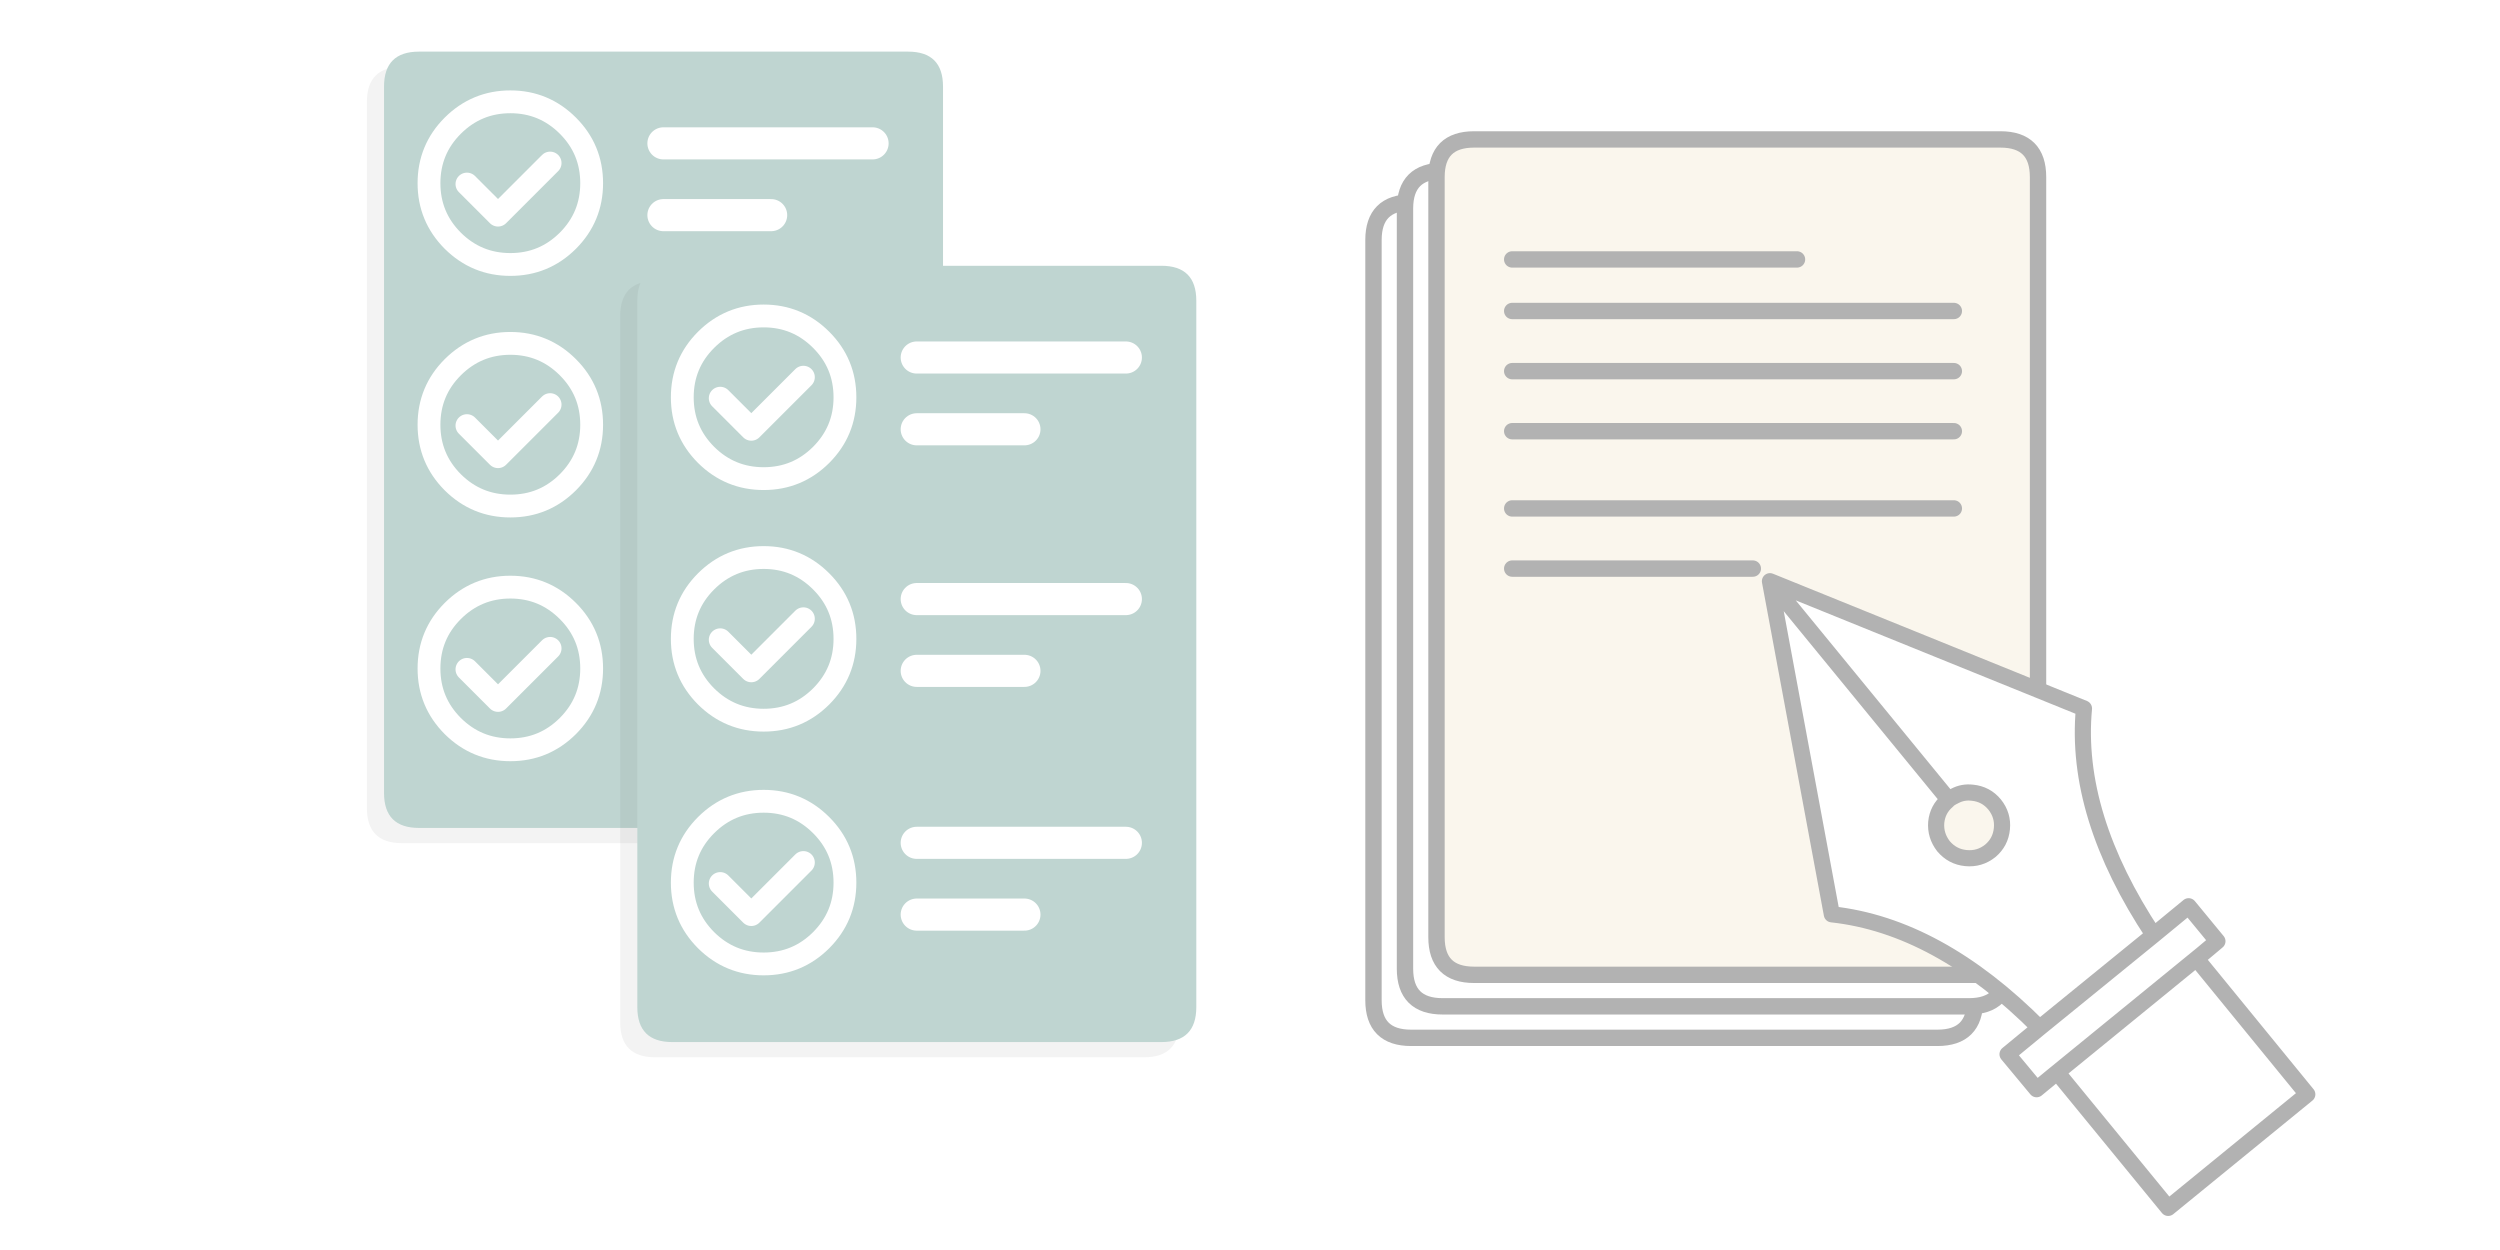 
<svg xmlns="http://www.w3.org/2000/svg" version="1.1" xmlns:xlink="http://www.w3.org/1999/xlink" preserveAspectRatio="none" x="0px" y="0px" width="380px" height="190px" viewBox="0 0 380 190">
<defs>
<filter id="Filter_1" x="-20%" y="-20%" width="140%" height="140%" color-interpolation-filters="sRGB">
<feColorMatrix in="SourceGraphic" type="matrix" values="0.8 0 0 0 0.2 0 0.8 0 0 0.2 0 0 0.8 0 0.2 0 0 0 1 0" result="result1"/>
</filter>

<g id="copie_Symbole_1_0_Layer2_0_FILL">
<path fill="#000000" fill-opacity="0.047" stroke="none" d="
M -388.7 -207.1
Q -391.9 -207.95 -395.6 -208.1
L -555.4 -208.1
Q -573.8 -208.1 -573.8 -189.7
L -573.8 181.8
Q -573.8 200.2 -555.4 200.2
L -298.2 200.2
Q -279.8 200.2 -279.8 181.8
L -279.8 -83.75 -287.65 -93.1 -360.7 -93.1
Q -372.3 -93.1 -380.5 -101.3 -388.7 -109.5 -388.7 -121.1
L -388.7 -207.1 Z"/>
</g>

<g id="copie_Symbole_1_0_Layer1_0_FILL">
<path fill="#BFD5D1" stroke="none" d="
M -546.4 -216.1
Q -564.8 -216.1 -564.8 -197.7
L -564.8 173.8
Q -564.8 192.2 -546.4 192.2
L -289.2 192.2
Q -270.8 192.2 -270.8 173.8
L -270.8 -197.7
Q -270.8 -216.1 -289.2 -216.1
L -546.4 -216.1 Z"/>
</g>

<g id="copie_Symbole_1_2_0_Layer4_0_FILL">
<path fill="#000000" fill-opacity="0.047" stroke="none" d="
M -388.7 -207.1
Q -391.9 -207.95 -395.6 -208.1
L -555.4 -208.1
Q -573.8 -208.1 -573.8 -189.7
L -573.8 181.8
Q -573.8 200.2 -555.4 200.2
L -298.2 200.2
Q -279.8 200.2 -279.8 181.8
L -279.8 -83.75 -287.65 -93.1 -360.7 -93.1
Q -372.3 -93.1 -380.5 -101.3 -388.7 -109.5 -388.7 -121.1
L -388.7 -207.1 Z"/>
</g>

<g id="copie_Symbole_1_2_0_Layer3_0_FILL">
<path fill="#FFFFFF" stroke="none" d="
M -577.2 -185.3
Q -595.6 -185.3 -595.6 -166.9
L -595.6 204.6
Q -595.6 223 -577.2 223
L -320 223
Q -301.6 223 -301.6 204.6
L -301.6 -166.9
Q -301.6 -185.3 -320 -185.3
L -577.2 -185.3 Z"/>
</g>

<g id="copie_Symbole_1_2_0_Layer2_0_FILL">
<path fill="#FFFFFF" stroke="none" d="
M -561.8 -200.7
Q -580.2 -200.7 -580.2 -182.3
L -580.2 189.2
Q -580.2 207.6 -561.8 207.6
L -304.6 207.6
Q -286.2 207.6 -286.2 189.2
L -286.2 -182.3
Q -286.2 -200.7 -304.6 -200.7
L -561.8 -200.7 Z"/>
</g>

<g id="copie_Symbole_1_2_0_Layer1_0_FILL">
<path fill="#FAF6ED" stroke="none" d="
M -546.4 -216.1
Q -564.8 -216.1 -564.8 -197.7
L -564.8 173.8
Q -564.8 192.2 -546.4 192.2
L -289.2 192.2
Q -270.8 192.2 -270.8 173.8
L -270.8 -197.7
Q -270.8 -216.1 -289.2 -216.1
L -546.4 -216.1 Z"/>
</g>

<g id="Symbole_4_0_Layer0_0_FILL">
<path fill="#FFFFFF" stroke="none" d="
M 0.2 24.8
L 21.4 7.55
Q 6.6 -14.75 8.45 -34.55
L -49.9 -58.2 -38.4 3.7
Q -18.65 5.85 0.2 24.8
M -15.55 -18.3
Q -14.05 -19.1 -12.3 -18.9 -9.75 -18.65 -8.15 -16.7 -6.55 -14.7 -6.8 -12.2 -7.05 -9.7 -8.95 -8.1 -10.95 -6.5 -13.5 -6.75 -16 -7 -17.65 -8.95 -19.2 -10.95 -19 -13.4 -18.75 -15.85 -16.9 -17.4 -16.85 -17.5 -16.8 -17.55
L -16.7 -17.6 -49.35 -57.45 -16.7 -17.6
Q -16.65 -17.65 -16.6 -17.7 -16.1 -18.05 -15.55 -18.3
M 30.45 11.05
L 2.5 33.85
Q 3.55 33.15 4.4 34.2
L 24.1 58.25 49.95 37.15 30.3 13.1
Q 29.45 12 30.45 11.05
M -5.75 29.7
L -0.35 36.2 2.5 33.85 30.45 11.05 33.25 8.7 27.9 2.2 21.4 7.55 0.2 24.8 -5.75 29.7 Z"/>
</g>

<path id="copie_Symbole_1_0_Layer0_0_1_STROKES" stroke="#FFFFFF" stroke-width="16.89" stroke-linejoin="round" stroke-linecap="round" fill="none" d="
M -417.85 -3.05
L -361.2 -3.05
M -417.85 -130.1
L -361.2 -130.1
M -417.85 -40.8
L -307.85 -40.8
M -417.85 -167.85
L -307.85 -167.85
M -417.85 125.15
L -361.2 125.15
M -417.85 87.4
L -307.85 87.4"/>

<path id="copie_Symbole_1_0_Layer0_0_2_STROKES" stroke="#FFFFFF" stroke-width="12" stroke-linejoin="round" stroke-linecap="round" fill="none" d="
M -455.6 -146.9
Q -455.6 -129.2 -468.1 -116.65 -480.65 -104.15 -498.35 -104.15 -516.05 -104.15 -528.65 -116.65 -541.15 -129.2 -541.15 -146.9 -541.15 -164.65 -528.65 -177.15 -516.05 -189.7 -498.35 -189.7 -480.65 -189.7 -468.1 -177.15 -455.6 -164.65 -455.6 -146.9 Z
M -521.2 -146.45
L -504.85 -130.1 -477.45 -157.5
M -521.2 -19.4
L -504.85 -3.05 -477.45 -30.45
M -455.6 -19.85
Q -455.6 -2.15 -468.1 10.4 -480.65 22.9 -498.35 22.9 -516.05 22.9 -528.65 10.4 -541.15 -2.15 -541.15 -19.85 -541.15 -37.6 -528.65 -50.1 -516.05 -62.65 -498.35 -62.65 -480.65 -62.65 -468.1 -50.1 -455.6 -37.6 -455.6 -19.85 Z
M -455.6 108.35
Q -455.6 126.05 -468.1 138.6 -480.65 151.1 -498.35 151.1 -516.05 151.1 -528.65 138.6 -541.15 126.05 -541.15 108.35 -541.15 90.6 -528.65 78.1 -516.05 65.55 -498.35 65.55 -480.65 65.55 -468.1 78.1 -455.6 90.6 -455.6 108.35 Z
M -521.2 108.8
L -504.85 125.15 -477.45 97.75"/>

<path id="copie_Symbole_1_2_0_Layer3_0_1_STROKES" stroke="#B2B2B2" stroke-width="8" stroke-linejoin="round" stroke-linecap="round" fill="none" d="
M -301.6 204.6
L -301.6 -166.9
Q -301.6 -185.3 -320 -185.3
L -577.2 -185.3
Q -595.6 -185.3 -595.6 -166.9
L -595.6 204.6
Q -595.6 223 -577.2 223
L -320 223
Q -301.6 223 -301.6 204.6 Z"/>

<path id="copie_Symbole_1_2_0_Layer2_0_1_STROKES" stroke="#B2B2B2" stroke-width="8" stroke-linejoin="round" stroke-linecap="round" fill="none" d="
M -286.2 189.2
L -286.2 -182.3
Q -286.2 -200.7 -304.6 -200.7
L -561.8 -200.7
Q -580.2 -200.7 -580.2 -182.3
L -580.2 189.2
Q -580.2 207.6 -561.8 207.6
L -304.6 207.6
Q -286.2 207.6 -286.2 189.2 Z"/>

<path id="copie_Symbole_1_2_0_Layer1_0_1_STROKES" stroke="#B2B2B2" stroke-width="8" stroke-linejoin="round" stroke-linecap="round" fill="none" d="
M -270.8 173.8
L -270.8 -197.7
Q -270.8 -216.1 -289.2 -216.1
L -546.4 -216.1
Q -564.8 -216.1 -564.8 -197.7
L -564.8 173.8
Q -564.8 192.2 -546.4 192.2
L -289.2 192.2
Q -270.8 192.2 -270.8 173.8 Z"/>

<path id="copie_Symbole_1_2_0_Layer0_0_1_STROKES" stroke="#B2B2B2" stroke-width="8" stroke-linejoin="round" stroke-linecap="round" fill="none" d="
M -527.8 -6.35
L -410.2 -6.35
M -527.8 -157.45
L -388.6 -157.45
M -527.8 -35.75
L -311.95 -35.75
M -527.8 -73.5
L -311.95 -73.5
M -527.8 -102.85
L -311.95 -102.85
M -527.8 -132.25
L -311.95 -132.25"/>

<path id="Symbole_4_0_Layer0_0_1_STROKES" stroke="#B2B2B2" stroke-width="3" stroke-linejoin="round" stroke-linecap="round" fill="none" d="
M -16.7 -17.6
Q -16.65 -17.65 -16.6 -17.7 -16.1 -18.05 -15.55 -18.3 -14.05 -19.1 -12.3 -18.9 -9.75 -18.65 -8.15 -16.7 -6.55 -14.7 -6.8 -12.2 -7.05 -9.7 -8.95 -8.1 -10.95 -6.5 -13.5 -6.75 -16 -7 -17.65 -8.95 -19.2 -10.95 -19 -13.4 -18.75 -15.85 -16.9 -17.4 -16.85 -17.5 -16.8 -17.55
L -16.7 -17.6 -49.35 -57.45
M 0.2 24.8
L -5.75 29.7 -0.35 36.2 2.5 33.85 30.45 11.05 33.25 8.7 27.9 2.2 21.4 7.55 0.2 24.8
Q -18.65 5.85 -38.4 3.7
L -49.9 -58.2 8.45 -34.55
Q 6.6 -14.75 21.4 7.55
M 2.5 33.85
Q 3.55 33.15 4.4 34.2
L 24.1 58.25 49.95 37.15 30.3 13.1
Q 29.45 12 30.45 11.05"/>
</defs>

<g transform="matrix( 0.289, 0, 0, 0.289, 221.6,70.3) ">
<g transform="matrix( 1, 0, 0, 1, 0,0) ">
<use filter="url(#Filter_1)" xlink:href="#copie_Symbole_1_0_Layer2_0_FILL"/>
</g>

<g transform="matrix( 1, 0, 0, 1, 0,0) ">
<use filter="url(#Filter_1)" xlink:href="#copie_Symbole_1_0_Layer1_0_FILL"/>
</g>

<g transform="matrix( 1, 0, 0, 1, 0,0) ">
<use filter="url(#Filter_1)" xlink:href="#copie_Symbole_1_0_Layer0_0_1_STROKES"/>

<use filter="url(#Filter_1)" xlink:href="#copie_Symbole_1_0_Layer0_0_2_STROKES"/>
</g>
</g>

<g transform="matrix( 0.289, 0, 0, 0.289, 260.1,102.85) ">
<g transform="matrix( 1, 0, 0, 1, 0,0) ">
<use xlink:href="#copie_Symbole_1_0_Layer2_0_FILL"/>
</g>

<g transform="matrix( 1, 0, 0, 1, 0,0) ">
<use xlink:href="#copie_Symbole_1_0_Layer1_0_FILL"/>
</g>

<g transform="matrix( 1, 0, 0, 1, 0,0) ">
<use xlink:href="#copie_Symbole_1_0_Layer0_0_1_STROKES"/>

<use xlink:href="#copie_Symbole_1_0_Layer0_0_2_STROKES"/>
</g>
</g>

<g transform="matrix( 0.311, 0, 0, 0.311, 394,88.4) ">
<g transform="matrix( 1, 0, 0, 1, 0,0) ">
<use xlink:href="#copie_Symbole_1_2_0_Layer4_0_FILL"/>
</g>

<g transform="matrix( 1, 0, 0, 1, 0,0) ">
<use xlink:href="#copie_Symbole_1_2_0_Layer3_0_FILL"/>

<use xlink:href="#copie_Symbole_1_2_0_Layer3_0_1_STROKES"/>
</g>

<g transform="matrix( 1, 0, 0, 1, 0,0) ">
<use xlink:href="#copie_Symbole_1_2_0_Layer2_0_FILL"/>

<use xlink:href="#copie_Symbole_1_2_0_Layer2_0_1_STROKES"/>
</g>

<g transform="matrix( 1, 0, 0, 1, 0,0) ">
<use xlink:href="#copie_Symbole_1_2_0_Layer1_0_FILL"/>

<use xlink:href="#copie_Symbole_1_2_0_Layer1_0_1_STROKES"/>
</g>

<g transform="matrix( 1, 0, 0, 1, 0,0) ">
<use xlink:href="#copie_Symbole_1_2_0_Layer0_0_1_STROKES"/>
</g>
</g>

<g transform="matrix( 0.818, 0, 0, 0.818, 309.85,135.95) ">
<g transform="matrix( 1, 0, 0, 1, 0,0) ">
<use xlink:href="#Symbole_4_0_Layer0_0_FILL"/>

<use xlink:href="#Symbole_4_0_Layer0_0_1_STROKES"/>
</g>
</g>
</svg>
